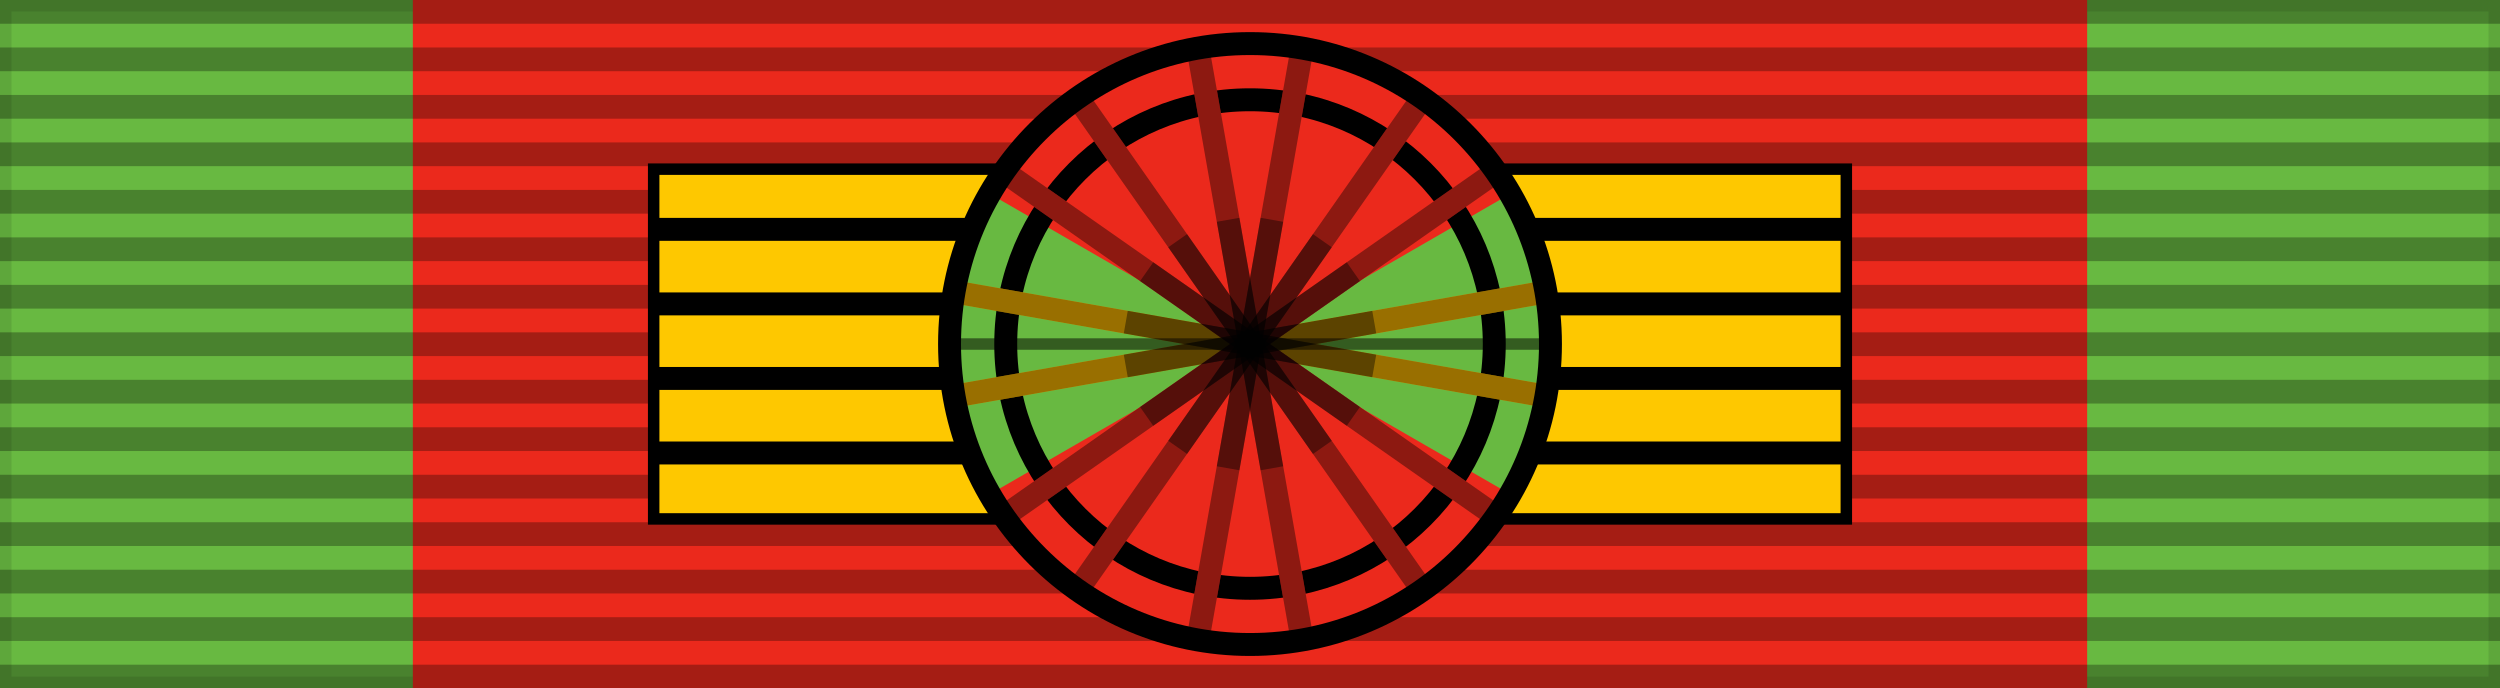 <?xml version="1.0" encoding="UTF-8"?>
<svg xmlns="http://www.w3.org/2000/svg" width="218" height="60">
<rect width="218" height="60" style="fill:#68b941;stroke:#000;stroke-width:2;stroke-opacity:.1"/>
<path d="M36,0v60h146v-60z" fill="#eb291c"/>
<path d="m109,0v60" style="stroke:#000;stroke-width:218;stroke-dasharray:2.07;opacity:.3"/>
<g stroke="#000" stroke-width="1">
<path d="M57,14.75h104v30.5h-104z" fill="#fec800"/></g>
<path d="M57,20h104 M57,26.5h104 M57,33h104 M57,39.5h104" style="fill:none;stroke:#000;stroke-width:2"/>
<circle cx="109" cy="30" r="26.2" fill="#eb291c"/>
<path d="M109,30 l22.7,13.1 l3.1,-8.6 l0,-9 l-3.1,-8.6 z l-22.7,13.1 l-3.1,-8.6 l0,-9 l3.1,-8.6 z" style="fill:#68b941;"/>
style="fill:none;stroke:#68b941;stroke-width:2"/>
<circle cx="109" cy="30" r="21.3" fill="none" stroke="#000" stroke-width="2"/>
<g fill="none" stroke="#ffb900" stroke-width="2">
<path transform="rotate(10 109,30)" d="M82.8,30h52.4"/>
<path transform="rotate(170 109,30)" d="M82.8,30h52.4"/></g>
<g fill="none" stroke="#eb291c" stroke-width="2">
<path transform="rotate(35 109,30)" d="M82.8,30h52.4"/>
<path transform="rotate(55 109,30)" d="M82.8,30h52.4"/>
<path transform="rotate(80 109,30)" d="M82.8,30h52.4"/>
<path transform="rotate(100 109,30)" d="M82.8,30h52.4"/>
<path transform="rotate(125 109,30)" d="M82.8,30h52.4"/>
<path transform="rotate(145 109,30)" d="M82.8,30h52.4"/></g>
<g fill="none" stroke="#000" stroke-width="1" stroke-opacity=".5">
<path transform="rotate(0 109,30)" d="M82.8,30h52.4"/></g>
<g fill="none" stroke="#000" stroke-width="2" stroke-opacity=".4">
<path transform="rotate(10 109,30)" d="M82.8,30h52.4"/>
<path transform="rotate(35 109,30)" d="M82.8,30h52.4"/>
<path transform="rotate(55 109,30)" d="M82.8,30h52.4"/>
<path transform="rotate(80 109,30)" d="M82.8,30h52.4"/>
<path transform="rotate(100 109,30)" d="M82.8,30h52.4"/>
<path transform="rotate(125 109,30)" d="M82.8,30h52.4"/>
<path transform="rotate(145 109,30)" d="M82.8,30h52.4"/>
<path transform="rotate(170 109,30)" d="M82.8,30h52.4"/></g>
<g fill="none" stroke="#000" stroke-width="2" stroke-opacity=".4">
<path transform="rotate(10 109,30)" d="M98,30h22"/>
<path transform="rotate(35 109,30)" d="M98,30h22"/>
<path transform="rotate(55 109,30)" d="M98,30h22"/>
<path transform="rotate(80 109,30)" d="M98,30h22"/>
<path transform="rotate(100 109,30)" d="M98,30h22"/>
<path transform="rotate(125 109,30)" d="M98,30h22"/>
<path transform="rotate(145 109,30)" d="M98,30h22"/>
<path transform="rotate(170 109,30)" d="M98,30h22"/></g>
<circle cx="109" cy="30" r="26.2" fill="none" stroke="#000" stroke-width="2"/>
</svg>